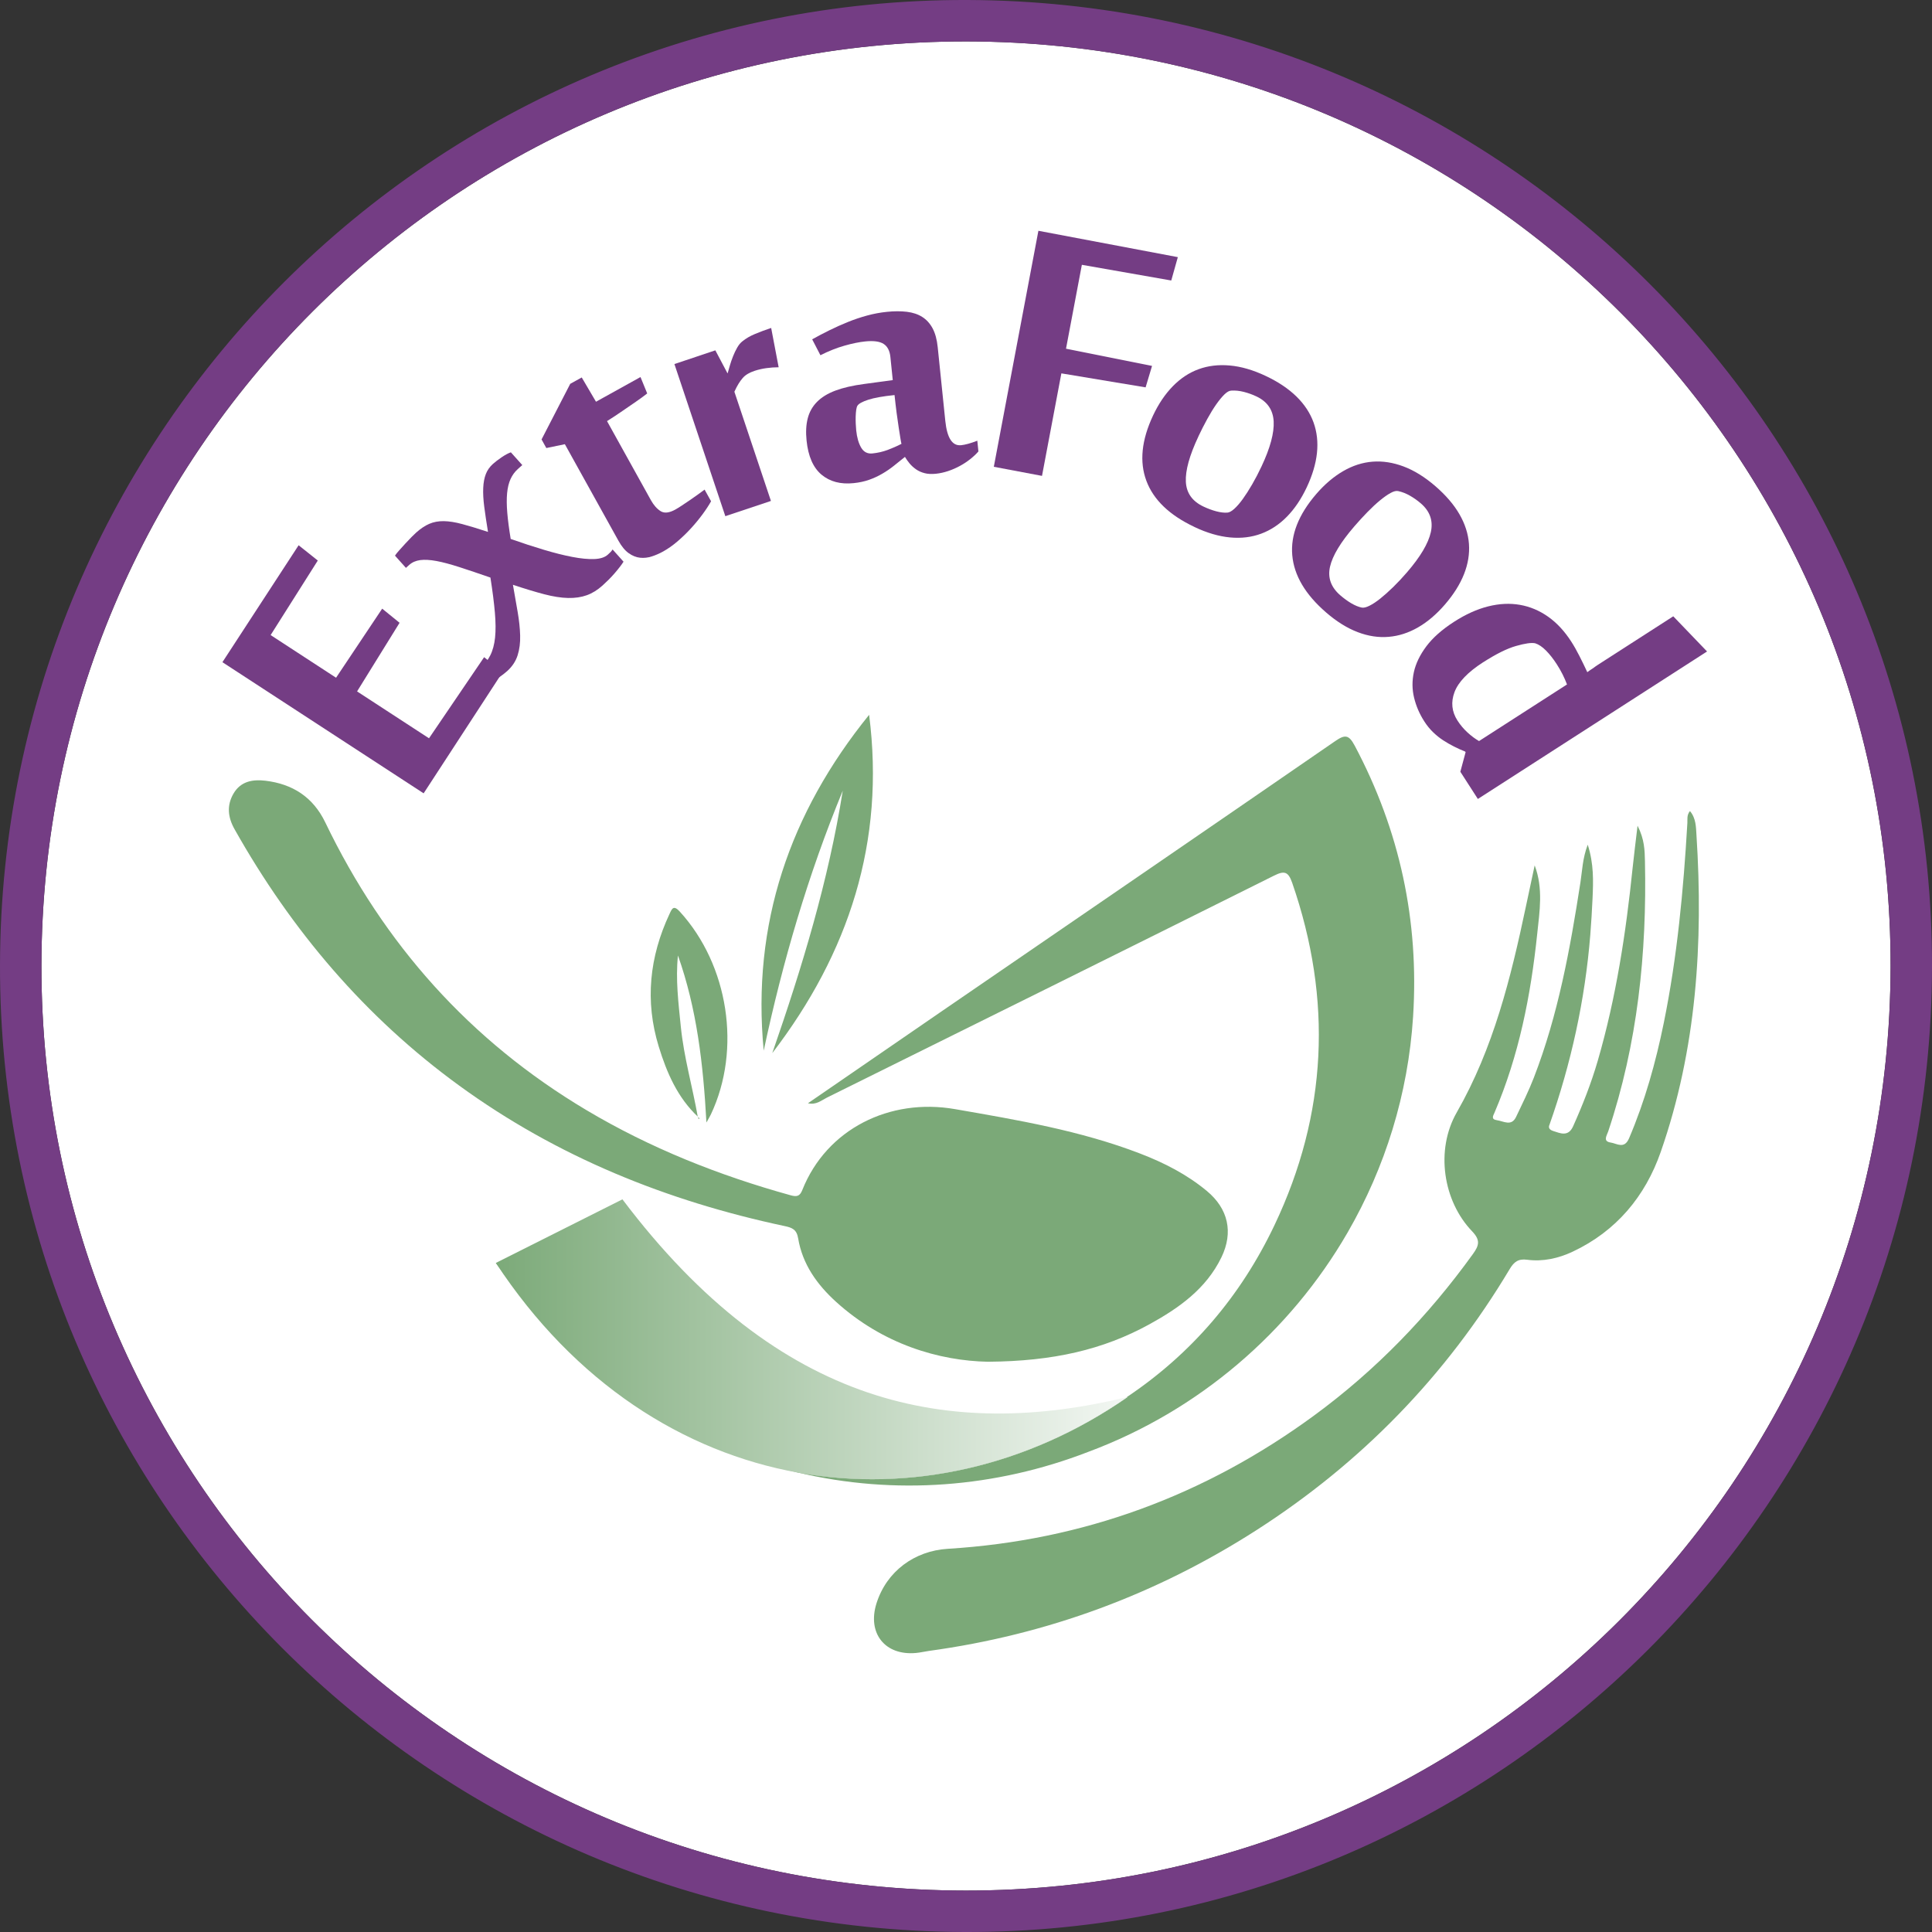 <?xml version="1.0" encoding="UTF-8"?>
<svg id="Layer_2" data-name="Layer 2" xmlns="http://www.w3.org/2000/svg" xmlns:xlink="http://www.w3.org/1999/xlink" viewBox="0 0 741.04 741.04">
  <rect x="0" y="0" width="741.04" height="741.04" fill="#333333" stroke="none"/>
  <defs>
    <style>
      .cls-1 {
        fill: url(#linear-gradient);
      }

      .cls-2 {
        fill: #fff;
      }

      .cls-3 {
        fill: #743d84;
      }

      .cls-4 {
        fill: #7ba978;
      }
    </style>
    <linearGradient id="linear-gradient" x1="190.19" y1="230.3" x2="432.5" y2="230.3" gradientTransform="translate(0 744) scale(1 -1)" gradientUnits="userSpaceOnUse">
      <stop offset="0" stop-color="#7caa79"/>
      <stop offset="1" stop-color="#f3f7f3"/>
    </linearGradient>
  </defs>
  <g id="Layer_2-2" data-name="Layer 2">
    <g id="Layer_1-2" data-name="Layer 1-2">
      <g>
        <g>
          <path class="cls-2" d="M370.85,15.89C174.91,15.56,16.1,174.13,15.89,370.32c-.21,196,158.42,354.75,354.55,354.83,195.87,.08,354.25-158.06,354.71-354.18,.46-195.88-158.06-354.75-354.31-355.08h0Z"/>
          <path class="cls-3" d="M371.1,0C166.88-.65,.39,165.43,0,370.19c-.39,204.17,165.23,370.2,369.94,370.85,204.22,.65,370.71-165.43,371.1-370.19C741.43,166.68,575.81,.66,371.1,0Zm-.66,725.15c-196.13-.08-354.76-158.84-354.55-354.83C16.1,174.13,174.91,15.56,370.85,15.89c196.24,.33,354.77,159.21,354.31,355.08-.46,196.12-158.83,354.26-354.71,354.18h-.01Z"/>
        </g>
        <g>
          <path class="cls-4" d="M379.09,522.32c-18.95-.35-40.49-6.75-58.39-22.97-7.29-6.61-12.91-14.44-14.56-24.37-.57-3.42-2.3-4.09-5.15-4.7-45.23-9.61-87.31-26.57-124.9-53.92-36.11-26.28-64.28-59.52-86.12-98.3-2.55-4.52-3.09-9.11-.38-13.72,2.77-4.7,7.35-5.46,12.19-4.89,10.45,1.24,18.32,6.29,23,16.02,22.45,46.66,55.49,83.73,100.09,110.29,24.58,14.64,50.9,25.09,78.42,32.71,2.42,.67,3.51,.33,4.46-2.06,9.31-23.39,33.53-35.35,58.52-31,24.06,4.19,48.14,8.23,71.07,17.06,9.2,3.54,17.91,7.99,25.55,14.33,8.2,6.81,10.26,15.84,5.6,25.46-5.88,12.13-16.36,19.5-27.69,25.72-17.69,9.71-36.8,14.13-61.71,14.33h0Z"/>
          <path class="cls-4" d="M594.25,431.58c-.31,.89-.13,1.72,1.59,2.26,2.65,.83,5.67,2.32,7.55-1.85,3.68-8.2,6.95-16.55,9.46-25.17,7.02-24.17,10.79-48.94,13.36-73.93,.51-4.92,1.15-9.83,1.89-16.18,2.67,5.21,2.75,9.47,2.84,13.58,.76,35.29-2.81,70.02-14.1,103.69-.53,1.58-2.15,3.79,.95,4.25,2.37,.35,5.22,2.67,7.06-1.63,6.09-14.29,10.23-29.12,13.32-44.29,5.15-25.3,7.54-50.92,9.04-76.65,.08-1.43-.29-2.99,.99-4.57,2.36,2.77,2.3,6.21,2.5,9.21,2.66,41.31,.03,82.14-13.7,121.52-5.93,17.01-17.03,30.4-33.78,38.27-5.49,2.58-11.4,3.9-17.46,3.1-3.39-.45-5.03,.79-6.69,3.56-24.48,40.99-56.93,74.34-97.07,100.11-38.46,24.69-80.4,40.16-125.71,46.37-1.65,.23-3.27,.63-4.92,.78-11.9,1.12-18.8-7.55-15.18-19.03,3.89-12.33,14.61-20.14,27.35-20.92,51.81-3.17,98.59-20.42,140.42-51.07,23.68-17.35,43.84-38.19,61-62,2.36-3.27,2.95-5.31-.32-8.72-11.15-11.61-14.14-31.17-5.9-45.57,14.12-24.67,20.75-51.63,26.53-78.98,1.11-5.27,2.25-10.54,3.37-15.8,3.35,8.86,1.88,17.64,.97,26.33-2.46,23.54-6.99,46.64-16.39,68.55-.5,1.16-1.42,2.52,.91,2.86,2.62,.37,5.6,2.5,7.39-1.28,2.36-4.95,4.8-9.87,6.78-14.97,9.36-24.17,13.94-49.48,17.89-74.95,.7-4.49,.78-9.12,2.8-14.47,2.37,7.38,2.14,13.99,1.85,20.52-.21,4.71-.5,9.41-.87,14.1-2,24.9-7.38,49.42-15.71,72.97h-.01Z"/>
          <path class="cls-4" d="M333.36,274.17c6.23,48.64-7.76,91.41-37.14,129.76,11.42-32.9,21.56-66.14,27.03-100.65-13.32,32.27-23.06,65.61-30.32,99.71-4.64-48.57,9.95-91.18,40.44-128.82h0Z"/>
          <path class="cls-4" d="M267.73,428.38c-7.86-7.39-11.99-16.93-15.06-26.95-5.36-17.46-3.57-34.43,4.13-50.88,.94-2.02,1.52-3.56,3.96-.88,18.66,20.46,23.7,52.79,11.91,77.77-.34,.72-.76,1.39-1.71,3.11-1.23-22.47-3.69-43.67-10.92-64.06-.96,9.17,.19,18.24,1.1,27.33,1.18,11.74,4.49,23.07,6.52,34.64l.08-.07h0Z"/>
          <path class="cls-4" d="M267.65,428.45c.23,.16,.45,.32,.68,.48-.13,.11-.27,.21-.4,.32-.06-.29-.13-.58-.19-.87l-.08,.07h-.01Z"/>
          <path class="cls-4" d="M519.62,286.02c-2.24-4.22-3.72-4.36-7.49-1.76-50.23,34.63-100.58,69.09-150.89,103.6-17.04,11.69-34.05,23.42-51.35,35.31,3.18,.74,5.17-1.12,7.32-2.19,57.18-28.31,114.34-56.64,171.44-85.11,3.95-1.97,5.47-1.63,6.99,2.76,15.48,44.72,13.49,88.64-6.8,131.3-12.96,27.24-31.79,49.3-56.7,65.98,.12-.03,.24-.06,.36-.08-38.45,26.73-83.46,36.72-126.37,29,37.16,8.79,75.83,5.76,111.2-7.92,42.32-15.73,77.43-45.88,99.56-84.17,.03-.05,.07-.11,.1-.16l-.02,.02c14.27-24.74,23.14-52.87,25.04-82.71,2.33-36.67-5.1-71.33-22.39-103.88h0Z"/>
          <path class="cls-4" d="M432.5,535.84c-.12,.03-.24,.06-.36,.08-2.9,1.95-5.87,3.83-8.94,5.63-1.4,.82-2.81,1.61-4.22,2.4l-16.19,5.97-67.59-.33-145.02-65.19c31.57,44.04,72.74,70.22,115.94,80.44,42.91,7.72,87.92-2.27,126.37-29h.01Z"/>
          <path class="cls-1" d="M432.14,535.92c-67.54,16.23-132.98,4.17-193.4-75.9l-48.55,24.39c30.28,46.09,72.01,72.54,115.94,80.44,42.91,7.72,87.92-2.27,126.37-29-.12,.03-.24,.06-.36,.08h0Z"/>
          <g>
            <path class="cls-3" d="M192.8,257.78l-30.31,46.51-77.18-50.3,29.23-44.85,7.35,5.86-18.09,28.59,25.1,16.36,17.69-26.49,6.67,5.42-16.3,26.32,27.59,17.98,21.14-31.11,7.12,5.71h0Z"/>
            <path class="cls-3" d="M195.88,206.72c4.46,1.57,8.69,2.95,12.7,4.15s7.65,2.12,10.9,2.74c3.26,.63,6.06,.9,8.4,.82,2.34-.08,4.09-.64,5.25-1.68,.49-.44,.85-.78,1.08-1.02s.48-.57,.75-.98l4.2,4.69c-.33,.53-.79,1.19-1.38,1.96-.6,.77-1.27,1.6-2.02,2.47s-1.54,1.72-2.37,2.54c-.83,.82-1.61,1.56-2.32,2.2-1.92,1.72-3.93,2.96-6.04,3.71-2.1,.75-4.49,1.1-7.16,1.04-2.67-.06-5.71-.54-9.13-1.43-3.41-.89-7.41-2.1-12-3.63,.64,3.69,1.25,7.15,1.81,10.39s.88,6.25,.96,9.04-.24,5.33-.97,7.62-2.07,4.32-4.03,6.08c-.85,.76-1.98,1.63-3.39,2.61-1.42,.98-2.62,1.64-3.61,1.97l-4.26-4.76,.74-.66c1.74-1.56,3.09-3.29,4.05-5.19,.96-1.9,1.57-4.18,1.85-6.84s.25-5.86-.07-9.59-.89-8.22-1.71-13.44c-4.54-1.57-8.51-2.9-11.91-4.01-3.4-1.1-6.33-1.88-8.79-2.34-2.46-.45-4.54-.57-6.23-.35-1.69,.23-3.09,.84-4.21,1.84l-1.27,1.14-4.2-4.69c.37-.57,.94-1.28,1.71-2.13s1.55-1.71,2.34-2.58,1.56-1.68,2.3-2.42,1.31-1.3,1.72-1.66c1.74-1.56,3.44-2.7,5.09-3.41,1.66-.71,3.5-1.06,5.54-1.03s4.41,.4,7.11,1.13c2.7,.72,5.99,1.72,9.87,3-.6-3.64-1.08-6.86-1.44-9.64s-.49-5.2-.39-7.25c.09-2.05,.43-3.82,1-5.3s1.48-2.77,2.73-3.89c.85-.76,1.95-1.6,3.29-2.52,1.35-.92,2.54-1.57,3.58-1.93l4.38,4.89-1.74,1.56c-1.16,1.04-2.08,2.31-2.76,3.8s-1.12,3.29-1.32,5.41c-.2,2.11-.18,4.61,.06,7.49,.24,2.88,.68,6.25,1.32,10.11v-.03Z"/>
            <path class="cls-3" d="M216.65,170.38l-7.1,1.47-1.83-3.3,11-21.33,4.41-2.44,5.47,9.31,17.07-9.47,2.57,6.29c-1.19,.94-2.66,2.01-4.39,3.21-1.73,1.2-3.42,2.36-5.07,3.48-1.93,1.34-3.91,2.65-5.95,3.92l16.81,30.29c1.08,1.94,2.33,3.36,3.75,4.25s3.31,.68,5.67-.63c.63-.35,1.43-.85,2.41-1.49,.98-.65,2-1.33,3.07-2.06s2.12-1.47,3.15-2.21,1.88-1.37,2.56-1.88l2.49,4.48c-.9,1.6-2.01,3.3-3.35,5.1-1.33,1.8-2.8,3.58-4.4,5.32-1.6,1.75-3.31,3.4-5.12,4.95s-3.64,2.84-5.47,3.86c-1.42,.79-2.88,1.43-4.39,1.92s-3.01,.66-4.51,.5-2.95-.74-4.36-1.75c-1.41-1-2.73-2.6-3.95-4.8l-20.52-36.97-.02-.02Z"/>
            <path class="cls-3" d="M298.65,140.87c-1.52,0-3.08,.11-4.68,.33s-3.12,.57-4.54,1.04c-1.02,.34-1.9,.73-2.64,1.17-.74,.44-1.38,.97-1.93,1.6s-1.08,1.36-1.59,2.19-1.04,1.85-1.59,3.05l14.02,41.89-17.49,5.85-19.53-58.35,15.7-5.26,4.65,8.79,.08-.03c.23-.83,.51-1.83,.85-2.99s.74-2.32,1.21-3.49c.46-1.17,.99-2.28,1.59-3.33s1.27-1.86,2.03-2.44c1.29-1.06,2.89-1.99,4.8-2.79,1.92-.8,3.98-1.57,6.2-2.31l2.87,15.07h0Z"/>
            <path class="cls-3" d="M368.62,170.77c1.61-.17,3.69-.74,6.24-1.73l.42,4.12c-.86,.99-1.91,1.97-3.13,2.94-1.23,.97-2.55,1.85-3.98,2.62-1.43,.78-2.93,1.43-4.5,1.96-1.57,.52-3.14,.87-4.69,1.03-1.67,.17-3.13,.1-4.36-.23-1.24-.32-2.33-.81-3.27-1.47s-1.76-1.4-2.45-2.23-1.29-1.68-1.8-2.53c-1.45,1.17-2.87,2.32-4.26,3.42-1.39,1.11-2.87,2.12-4.44,3.03-1.56,.92-3.23,1.69-5.01,2.32s-3.76,1.07-5.97,1.29c-5.01,.52-9.12-.57-12.32-3.25-3.2-2.69-5.11-7.04-5.73-13.07-.33-3.22-.19-6.06,.44-8.5,.62-2.45,1.81-4.56,3.55-6.33,1.75-1.78,4.1-3.23,7.06-4.34s6.64-1.96,11.04-2.54l10.97-1.49-.91-8.86c-.24-2.39-1.11-4.06-2.6-5.02-1.49-.96-3.84-1.28-7.06-.95-2.33,.24-4.98,.78-7.97,1.63s-6.06,2.07-9.21,3.66l-3.16-6.1c2.11-1.18,4.33-2.34,6.65-3.49,2.32-1.14,4.69-2.2,7.09-3.17s4.85-1.79,7.34-2.47,5.02-1.15,7.59-1.41c2.8-.29,5.35-.29,7.64-.02,2.29,.28,4.26,.93,5.9,1.97,1.64,1.04,2.97,2.5,3.98,4.38,1.01,1.89,1.66,4.29,1.96,7.21l2.91,28.28c.68,6.56,2.68,9.67,6.03,9.33h.01Zm-22.85-.53c-.08-.23-.21-.9-.39-1.99-.17-1.1-.39-2.49-.66-4.18-.26-1.69-.54-3.61-.82-5.75s-.54-4.41-.79-6.79c-4.47,.46-7.85,1.06-10.12,1.81-2.28,.75-3.64,1.51-4.11,2.28-.21,.32-.36,.85-.47,1.59-.1,.73-.17,1.56-.2,2.46-.03,.91-.02,1.84,.02,2.8,.04,.96,.1,1.83,.18,2.6,.28,2.75,.92,4.96,1.9,6.63,.99,1.68,2.43,2.42,4.34,2.22,2.03-.21,3.94-.65,5.74-1.31,1.8-.67,3.59-1.45,5.36-2.36h.02Z"/>
          </g>
          <g>
            <path class="cls-3" d="M399.67,182.53l-18.48-3.49,17.1-90.52,53.48,10.11-2.52,8.96-34.29-6.02-6.08,32.18,33,6.6-2.47,8.23-32.31-5.37-7.43,39.34v-.02Z"/>
            <path class="cls-3" d="M458.13,202.11c-9.55-4.5-15.69-10.39-18.42-17.68-2.73-7.29-1.87-15.65,2.57-25.09,2.1-4.45,4.62-8.18,7.57-11.2s6.24-5.2,9.89-6.53c3.64-1.33,7.63-1.81,11.96-1.42,4.33,.38,8.91,1.71,13.74,3.99,4.83,2.27,8.77,4.92,11.84,7.92,3.06,3,5.24,6.32,6.55,9.95,1.3,3.63,1.74,7.53,1.3,11.7s-1.75,8.56-3.92,13.17c-2.12,4.5-4.65,8.25-7.59,11.25-2.94,2.99-6.23,5.17-9.89,6.53s-7.63,1.84-11.92,1.44-8.85-1.73-13.68-4.01v-.02Zm1.53-34.69c-3.43,7.27-5.03,13.06-4.81,17.38,.22,4.31,2.47,7.48,6.76,9.5,1.68,.79,3.32,1.4,4.91,1.82,1.59,.42,3.01,.59,4.24,.5,.75-.04,1.64-.53,2.68-1.47,1.04-.94,2.13-2.2,3.27-3.78s2.33-3.44,3.57-5.58c1.24-2.14,2.43-4.42,3.58-6.87,3.35-7.11,4.9-12.87,4.67-17.29-.24-4.42-2.45-7.62-6.62-9.58-1.57-.74-3.19-1.32-4.85-1.74s-3.24-.58-4.74-.49c-.8,.02-1.7,.51-2.68,1.47-.98,.96-2.03,2.24-3.15,3.83-1.12,1.6-2.26,3.46-3.43,5.59-1.17,2.13-2.31,4.37-3.41,6.7h0Z"/>
            <path class="cls-3" d="M508.66,234.93c-7.99-6.9-12.32-14.22-13-21.98-.67-7.75,2.4-15.58,9.22-23.48,3.21-3.72,6.65-6.64,10.3-8.76,3.65-2.12,7.41-3.33,11.28-3.63,3.87-.3,7.83,.31,11.9,1.84s8.12,4.04,12.16,7.53,7.13,7.09,9.27,10.8,3.35,7.49,3.64,11.34c.28,3.85-.35,7.72-1.89,11.62-1.54,3.9-3.98,7.78-7.31,11.64-3.25,3.77-6.7,6.7-10.33,8.79s-7.39,3.31-11.28,3.63c-3.89,.33-7.84-.27-11.87-1.81-4.02-1.53-8.06-4.04-12.1-7.53h.01Zm10.78-33c-5.25,6.08-8.35,11.23-9.3,15.45-.95,4.22,.37,7.87,3.96,10.97,1.41,1.21,2.82,2.24,4.24,3.07s2.74,1.37,3.95,1.62c.73,.16,1.73-.07,2.98-.7,1.25-.62,2.64-1.54,4.17-2.76,1.53-1.22,3.17-2.69,4.94-4.41,1.76-1.72,3.53-3.61,5.29-5.65,5.13-5.95,8.18-11.08,9.14-15.4,.96-4.32-.31-7.99-3.8-11.01-1.32-1.14-2.72-2.13-4.21-2.98-1.49-.85-2.97-1.43-4.43-1.75-.78-.2-1.77,.03-2.98,.7-1.21,.66-2.56,1.61-4.07,2.85-1.5,1.24-3.11,2.73-4.81,4.47s-3.4,3.59-5.08,5.54h.01Z"/>
            <path class="cls-3" d="M608.83,257.82c.72-.54,1.46-1.05,2.22-1.53,.57-.44,1.2-.88,1.88-1.32s1.22-.79,1.63-1.05l27.24-17.53,12.96,13.49-87.91,56.57-6.72-10.44,2.02-7.5-.15-.23c-1.44-.57-2.87-1.22-4.3-1.94s-2.82-1.52-4.17-2.4-2.64-1.92-3.88-3.12c-1.24-1.2-2.36-2.58-3.36-4.15-1.82-2.83-3.12-5.84-3.9-9.05s-.81-6.47-.09-9.79c.72-3.31,2.32-6.62,4.79-9.93,2.47-3.3,6.03-6.45,10.67-9.43,4.44-2.86,8.79-4.82,13.06-5.89,4.27-1.07,8.33-1.26,12.2-.58,3.86,.68,7.46,2.2,10.79,4.55s6.29,5.54,8.89,9.58c1.04,1.61,2.08,3.46,3.13,5.53,1.05,2.07,2.05,4.12,2.99,6.15h.01Zm-39.92-3.83c-5.9,3.8-9.57,7.62-11.02,11.48-1.44,3.85-1.06,7.49,1.15,10.92,1.1,1.71,2.39,3.24,3.86,4.58s2.93,2.43,4.4,3.27l33.74-21.71c-.99-2.64-2.28-5.2-3.87-7.67-1.36-2.12-2.76-3.9-4.18-5.33-1.42-1.44-2.81-2.37-4.15-2.79-1.41-.31-3.85,.03-7.32,1.02-3.47,.98-7.67,3.07-12.62,6.25v-.02Z"/>
          </g>
        </g>
      </g>
    </g>
  </g>
</svg>